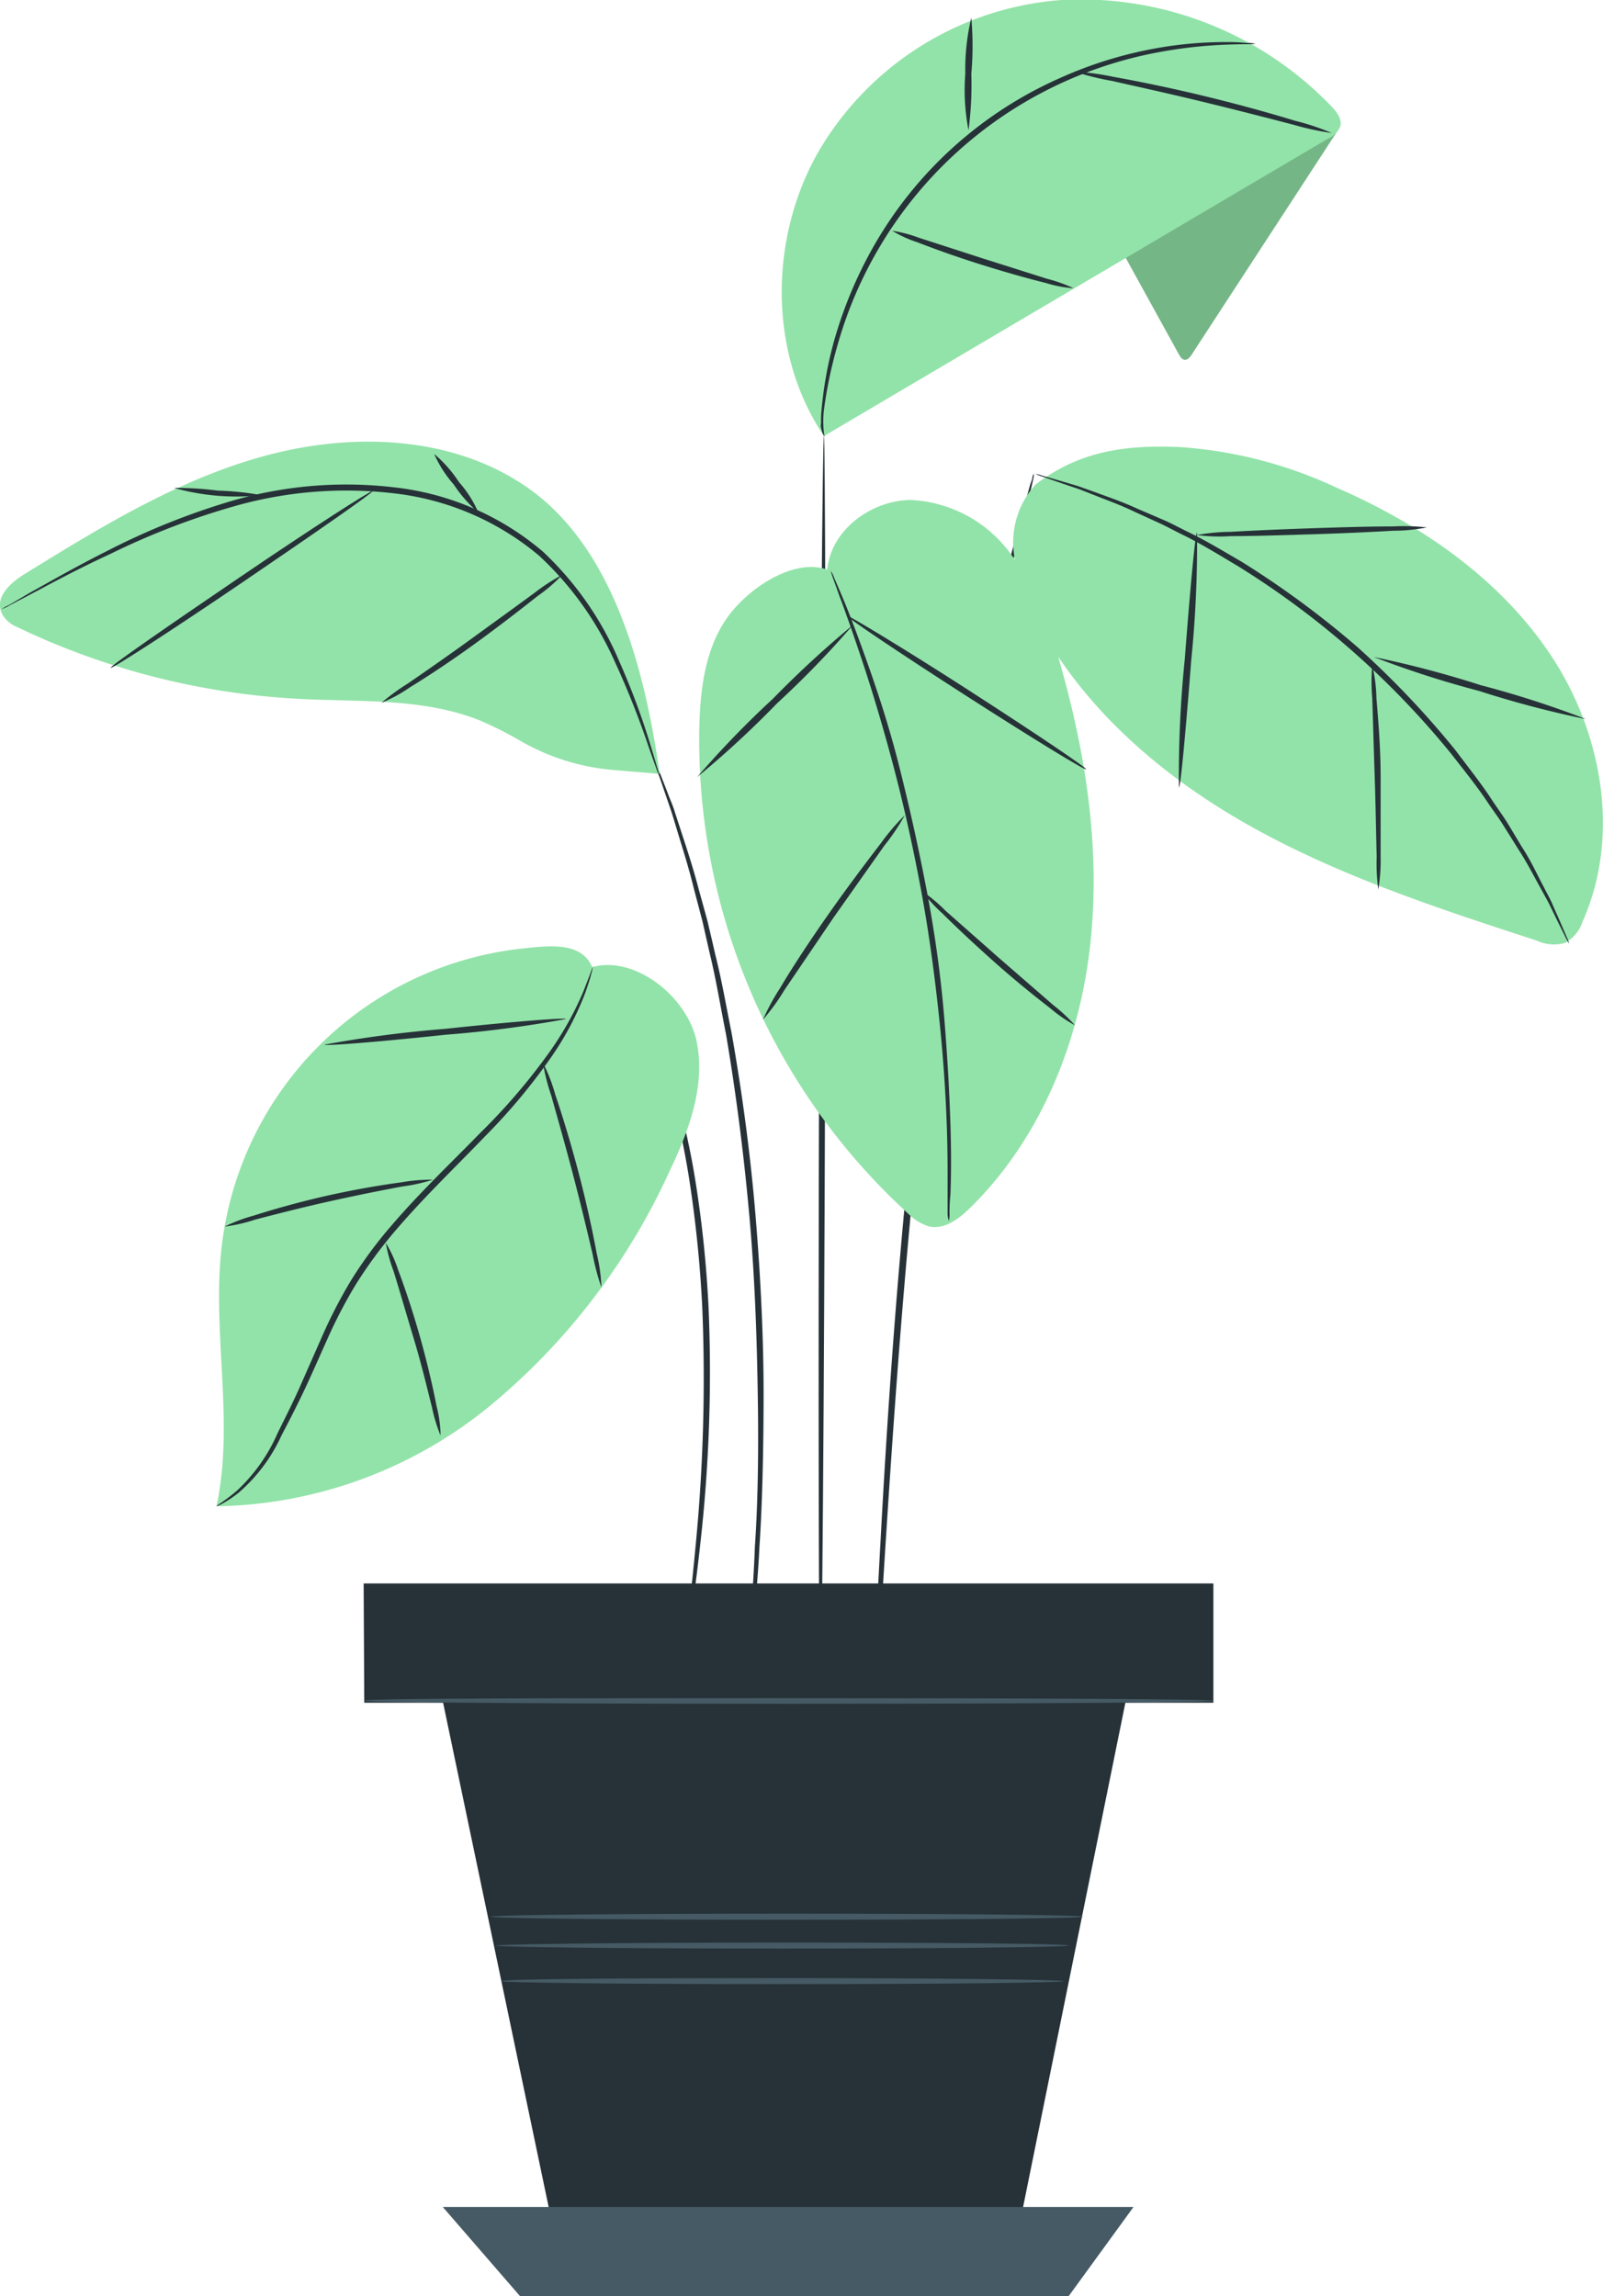<?xml version="1.0" encoding="UTF-8"?> <svg xmlns="http://www.w3.org/2000/svg" viewBox="0 0 130.26 186.61"> <defs> <style>.cls-1{fill:#263238;}.cls-2{fill:#455a64;}.cls-3{fill:#92e3a9;}.cls-4{opacity:0.2;}</style> </defs> <g id="Слой_2" data-name="Слой 2"> <g id="Слой_1-2" data-name="Слой 1"> <g id="freepik--Plant--inject-7"> <rect class="cls-1" x="29.67" y="128.8" width="68.82" height="9.46"></rect> <path class="cls-1" d="M29.55,128.68H98.6v9.69h-69Zm68.82.23H29.79v9.22H98.37Z"></path> <polygon class="cls-1" points="92.11 135.11 82.2 183.97 45.55 183.97 35.98 138.25 92.11 135.11"></polygon> <polygon class="cls-2" points="92.11 179.35 86.83 186.61 42.27 186.61 35.98 179.35 92.11 179.35"></polygon> <path class="cls-1" d="M66.66,136.53c.14,0,.31-22.64.39-50.56s0-50.56-.1-50.56S66.64,58,66.56,86,66.53,136.53,66.66,136.53Z"></path> <path class="cls-1" d="M51.37,79.88a3,3,0,0,0,.19.53l.61,1.46.45,1.06c.14.39.3.82.46,1.28s.34,1,.53,1.48.33,1.09.51,1.68A67.89,67.89,0,0,1,56,95.79a100.87,100.87,0,0,1,1.07,10.54,140.42,140.42,0,0,1-.54,19.24c-.23,2.46-.45,4.45-.61,5.82-.07.64-.13,1.16-.18,1.58a2.53,2.53,0,0,0,0,.55,1.63,1.63,0,0,0,.12-.54l.27-1.57c.22-1.36.49-3.34.76-5.8a124.54,124.54,0,0,0,.69-19.31,94.16,94.16,0,0,0-1.11-10.58,63,63,0,0,0-2-8.46c-.19-.58-.35-1.15-.54-1.68s-.39-1-.57-1.47l-.5-1.27c-.17-.39-.35-.73-.49-1-.29-.58-.52-1.05-.7-1.43A2.21,2.21,0,0,0,51.37,79.88Z"></path> <path class="cls-1" d="M53.09,61.57a5.92,5.92,0,0,0,.22.75l.72,2.1.52,1.52c.18.56.36,1.17.56,1.83.4,1.31.87,2.79,1.28,4.47l.69,2.62c.21.92.42,1.87.65,2.86.48,2,.82,4.11,1.27,6.35.76,4.49,1.42,9.46,1.89,14.71s.62,10.26.69,14.82,0,8.67-.24,12.12c-.06,1.72-.17,3.28-.26,4.65s-.16,2.54-.25,3.51-.12,1.66-.17,2.21a5.08,5.08,0,0,0,0,.78,4.94,4.94,0,0,0,.12-.77c.07-.55.15-1.28.26-2.21s.23-2.13.34-3.5.25-2.93.33-4.65c.23-3.45.33-7.57.34-12.14s-.22-9.6-.66-14.87S60.25,88.49,59.46,84c-.45-2.24-.82-4.39-1.32-6.36-.23-1-.45-1.95-.67-2.87l-.72-2.61c-.44-1.68-.93-3.16-1.36-4.47-.21-.65-.41-1.25-.59-1.82s-.4-1-.57-1.5l-.81-2.08A3.26,3.26,0,0,0,53.09,61.57Z"></path> <path class="cls-1" d="M71,140.54a1.22,1.22,0,0,0,0-.27,3.43,3.43,0,0,1,.07-.78c0-.72.12-1.72.2-3,.17-2.65.4-6.4.69-11,.6-9.31,1.46-22.17,3-36.31.8-7.08,1.73-13.79,2.69-19.88.52-3,1-5.93,1.51-8.62s1-5.2,1.49-7.48,1-4.34,1.36-6.14.78-3.36,1.1-4.63.55-2.21.72-2.91c.07-.32.13-.57.17-.77a1.09,1.09,0,0,0,0-.26,2.6,2.6,0,0,0-.1.25c0,.2-.13.44-.22.75-.19.7-.46,1.67-.8,2.9s-.76,2.8-1.19,4.6-1,3.85-1.43,6.13-1,4.78-1.55,7.48-1,5.59-1.55,8.63c-1,6.09-1.94,12.81-2.74,19.89-1.57,14.16-2.38,27-2.88,36.35-.26,4.66-.43,8.43-.54,11,0,1.27-.08,2.28-.11,3v.78A1.36,1.36,0,0,0,71,140.54Z"></path> <path class="cls-3" d="M67.22,46.29c.3-3.2,3.54-5.62,6.77-5.66a10.66,10.66,0,0,1,8.19,4.45,25.39,25.39,0,0,1,3.94,8.76c2.17,7.55,3.36,15.49,2.43,23.3s-4.09,15.49-9.7,21c-.91.9-2.09,1.8-3.34,1.53a4.05,4.05,0,0,1-1.76-1.09A52.16,52.16,0,0,1,56.83,58.93c.09-3,.48-6.06,2.12-8.53s5.48-5.1,8.27-4.11"></path> <path class="cls-3" d="M91.28,20.6l4.53,8.22c.11.19.25.41.47.42s.41-.2.54-.4l12-18.41-2.77-1.57Z"></path> <g class="cls-4"> <path d="M91.28,20.6l4.53,8.22c.11.19.25.41.47.42s.41-.2.54-.4l12-18.41-2.77-1.57Z"></path> </g> <path class="cls-3" d="M67,35.41l40.91-24.14a1.88,1.88,0,0,0,1-1c.16-.6-.29-1.19-.73-1.64A28.23,28.23,0,0,0,86.26,0,25,25,0,0,0,66.5,12.34c-4,7-4.08,16.38.45,23.08"></path> <path class="cls-1" d="M102,3.56a1.88,1.88,0,0,0-.53-.07c-.35,0-.88-.08-1.55-.07a31.73,31.73,0,0,0-5.67.45,33.18,33.18,0,0,0-8.09,2.46A32.58,32.58,0,0,0,71,20a34.59,34.59,0,0,0-3.25,7.8,31.31,31.31,0,0,0-1,5.6c-.07.67,0,.84-.06,1.2a2.15,2.15,0,0,0,.31.89,8,8,0,0,1-.06-2.07,35.87,35.87,0,0,1,1.16-5.52A33.43,33.43,0,0,1,94.28,4.22a37.88,37.88,0,0,1,5.61-.6C101.22,3.58,102,3.6,102,3.56Z"></path> <path class="cls-1" d="M72.49,18.75a9.82,9.82,0,0,0,2.06.94c1.31.51,3.13,1.17,5.17,1.81S83.62,22.66,85,23a9.54,9.54,0,0,0,2.23.42,12,12,0,0,0-2.13-.76L79.86,21l-5.19-1.68A10.85,10.85,0,0,0,72.49,18.75Z"></path> <path class="cls-1" d="M78.93,1.44A18,18,0,0,0,78.44,6a17.22,17.22,0,0,0,.26,4.59A27.89,27.89,0,0,0,78.93,6,26,26,0,0,0,78.93,1.44Z"></path> <path class="cls-1" d="M108.22,10.81a19.55,19.55,0,0,0-3-1c-1.86-.57-4.45-1.3-7.34-2s-5.52-1.23-7.43-1.57a20.48,20.48,0,0,0-3.13-.42,21.71,21.71,0,0,0,3.06.76c1.89.43,4.51,1,7.39,1.7s5.47,1.37,7.35,1.86A22.26,22.26,0,0,0,108.22,10.81Z"></path> <path class="cls-3" d="M84.21,39.33c3.51-2.67,7.24-3.19,11.65-3a35.67,35.67,0,0,1,12.75,3.3c6.9,3,13.38,7.47,17.51,13.77s5.55,14.65,2.47,21.52a3.06,3.06,0,0,1-1.4,1.7,3.3,3.3,0,0,1-2.31-.18c-7.85-2.56-15.75-5.14-23-9.15S88.1,57.71,84.22,50.42a14.59,14.59,0,0,1-1.85-5.6,7,7,0,0,1,1.8-5.47"></path> <path class="cls-1" d="M84.14,38.51a3,3,0,0,0,.56.22l1.64.57,1.19.4c.44.15.9.35,1.4.54,1,.4,2.14.8,3.35,1.39l1.93.88c.67.31,1.33.68,2,1,1.42.7,2.86,1.59,4.39,2.5a69.58,69.58,0,0,1,17.31,15.23c1.09,1.4,2.16,2.72,3,4,.44.65.9,1.26,1.29,1.89L123.37,69c.74,1.13,1.28,2.22,1.81,3.16.25.47.5.9.71,1.31l.55,1.13c.31.64.57,1.15.77,1.56a3.85,3.85,0,0,0,.3.53,3.28,3.28,0,0,0-.21-.57l-.69-1.6c-.16-.35-.33-.74-.51-1.15s-.44-.86-.68-1.34c-.51-.95-1-2.06-1.75-3.2L122.57,67c-.38-.63-.84-1.25-1.28-1.91-.86-1.34-1.93-2.67-3-4.1a73.17,73.17,0,0,0-8-8.42,74.79,74.79,0,0,0-9.38-6.91c-1.55-.9-3-1.78-4.45-2.47-.71-.35-1.38-.72-2.06-1l-2-.86c-1.23-.57-2.39-.95-3.4-1.33l-1.41-.5-1.21-.36-1.67-.48A3,3,0,0,0,84.14,38.51Z"></path> <path class="cls-1" d="M111.63,53.39a80.49,80.49,0,0,0,8.56,2.76,82.32,82.32,0,0,0,8.69,2.29,79.76,79.76,0,0,0-8.56-2.76A83.48,83.48,0,0,0,111.63,53.39Z"></path> <path class="cls-1" d="M112,72.28a14,14,0,0,0,.19-2.67c0-1.65,0-3.93,0-6.44s-.21-4.79-.34-6.44a12.49,12.49,0,0,0-.34-2.65,14.88,14.88,0,0,0,0,2.67c.06,1.81.12,4,.2,6.43s.11,4.62.16,6.43A15.82,15.82,0,0,0,112,72.28Z"></path> <path class="cls-1" d="M95.8,64c.13,0,.56-4.63,1-10.35a93,93,0,0,0,.47-10.38c-.14,0-.56,4.63-1,10.35A93,93,0,0,0,95.8,64Z"></path> <path class="cls-1" d="M115.94,42.86a16.82,16.82,0,0,0-2.75-.08c-1.69,0-4,.06-6.6.15s-4.91.19-6.6.29a15.68,15.68,0,0,0-2.73.26,14,14,0,0,0,2.74.09c1.69,0,4-.07,6.61-.15s4.91-.19,6.6-.29A13.81,13.81,0,0,0,115.94,42.86Z"></path> <path class="cls-1" d="M77.1,99.22a1.69,1.69,0,0,0,.06-.55,13.63,13.63,0,0,1,.07-1.57c.06-1.37.08-3.35,0-5.8S77,86,76.73,82.72,76,76,75.29,72.29,73.8,65.14,73,62s-1.73-5.92-2.55-8.23-1.53-4.17-2.07-5.43l-.62-1.45a1.89,1.89,0,0,0-.25-.49,4.64,4.64,0,0,0,.16.53c.14.38.32.88.53,1.48.49,1.28,1.15,3.15,1.92,5.47s1.61,5.11,2.44,8.23,1.61,6.59,2.29,10.25,1.13,7.19,1.47,10.4.52,6.11.61,8.54S77,95.73,77,97.1v1.57A2.52,2.52,0,0,0,77.1,99.22Z"></path> <path class="cls-1" d="M74.94,72.43a12,12,0,0,0,1.63,1.79c1.06,1.06,2.57,2.48,4.28,4s3.32,2.81,4.5,3.72a11.86,11.86,0,0,0,2,1.38,13.2,13.2,0,0,0-1.77-1.65l-4.4-3.82L76.82,74A12.27,12.27,0,0,0,74.94,72.43Z"></path> <path class="cls-1" d="M62,82.86a17.06,17.06,0,0,0,1.74-2.4l4-5.9,4.13-5.85a17,17,0,0,0,1.65-2.46,18.13,18.13,0,0,0-1.93,2.26C70.45,70,68.93,72,67.33,74.28s-3,4.42-3.93,6A17.9,17.9,0,0,0,62,82.86Z"></path> <path class="cls-1" d="M68.78,50c-.08.11,4.22,3,9.6,6.46s9.8,6.17,9.88,6.06-4.23-3-9.61-6.47S68.85,49.94,68.78,50Z"></path> <path class="cls-1" d="M56.65,63.15a78.54,78.54,0,0,0,6.5-6,77.26,77.26,0,0,0,6.17-6.37,84,84,0,0,0-6.51,6A78.8,78.8,0,0,0,56.65,63.15Z"></path> <path class="cls-3" d="M53.6,62.89l-3.7-.31a18.22,18.22,0,0,1-7.45-2.28A31.44,31.44,0,0,0,39,58.55c-4.57-1.83-9.66-1.5-14.57-1.75A60.17,60.17,0,0,1,1.21,50.87a2.37,2.37,0,0,1-1-.91c-.76-1.39.65-2.62,1.87-3.36C8.3,42.76,14.63,38.88,21.69,37s15.06-1.58,21.08,2.56c7.07,4.86,9.64,14.85,10.84,23.35"></path> <path class="cls-1" d="M.12,49.5a2.59,2.59,0,0,0,.63-.29l1.75-.92C4,47.5,6.2,46.29,9,45a60,60,0,0,1,10-3.85,33.18,33.18,0,0,1,13-1.06,22.2,22.2,0,0,1,11.82,5.08,26.33,26.33,0,0,1,6.16,8.65,69.3,69.3,0,0,1,2.68,6.73c.27.78.49,1.4.66,1.87a6.08,6.08,0,0,0,.25.64,2.62,2.62,0,0,0-.16-.67c-.14-.48-.33-1.11-.57-1.9a59.5,59.5,0,0,0-2.55-6.82,26.19,26.19,0,0,0-6.17-8.84A22.43,22.43,0,0,0,32,39.6a33.21,33.21,0,0,0-13.15,1.1,58.29,58.29,0,0,0-10,4C6.12,46.07,4,47.3,2.46,48.15l-1.7,1A5.71,5.71,0,0,0,.12,49.5Z"></path> <path class="cls-1" d="M9,54.27c.07.11,4.9-3,10.78-7S30.37,40,30.29,39.9s-4.91,3-10.79,7S8.91,54.15,9,54.27Z"></path> <path class="cls-1" d="M14.14,39.65a18.71,18.71,0,0,0,7.1.59,23.22,23.22,0,0,0-3.54-.37A26.48,26.48,0,0,0,14.14,39.65Z"></path> <path class="cls-1" d="M35.28,36.89a9.63,9.63,0,0,0,1.59,2.48,11.18,11.18,0,0,0,2,2.28,9.25,9.25,0,0,0-1.58-2.48A10.38,10.38,0,0,0,35.28,36.89Z"></path> <path class="cls-1" d="M31,57.11a11.82,11.82,0,0,0,2.32-1.26c1.39-.85,3.28-2.09,5.29-3.55s3.8-2.85,5.07-3.86a12.19,12.19,0,0,0,2-1.72,15.32,15.32,0,0,0-2.22,1.44c-1.44,1.06-3.2,2.33-5.14,3.74s-3.86,2.74-5.2,3.66A17.69,17.69,0,0,0,31,57.11Z"></path> <path class="cls-3" d="M48.16,78.58c3.52-.94,7.72,2.49,8.45,6.06S56,91.86,54.42,95.15a53.48,53.48,0,0,1-14.56,19.06,36,36,0,0,1-22.27,8.2c1.49-6.92-.4-14.14.43-21.17A27.58,27.58,0,0,1,42.37,77.09c2.25-.24,4.85-.59,5.75,1.49"></path> <path class="cls-1" d="M17.59,122.41a2.54,2.54,0,0,0,.5-.23,9.24,9.24,0,0,0,1.32-.89,13.58,13.58,0,0,0,3.47-4.65c.57-1.09,1.19-2.28,1.81-3.59s1.23-2.71,1.89-4.18a39.63,39.63,0,0,1,2.33-4.48,37,37,0,0,1,3.2-4.36c2.42-2.83,5-5.28,7.25-7.63a48.57,48.57,0,0,0,5.52-6.62,24.31,24.31,0,0,0,2.7-5.15c.22-.65.39-1.16.47-1.51a1.92,1.92,0,0,0,.11-.54s-.25.71-.76,2a25.85,25.85,0,0,1-2.81,5A49.92,49.92,0,0,1,39,92.09c-2.25,2.32-4.85,4.76-7.29,7.62a35.16,35.16,0,0,0-3.24,4.43,40.47,40.47,0,0,0-2.33,4.54l-1.85,4.2c-.59,1.31-1.2,2.5-1.74,3.6a14,14,0,0,1-3.3,4.66C18.25,122,17.56,122.36,17.59,122.41Z"></path> <path class="cls-1" d="M35.8,116.66a10,10,0,0,0-.32-2.37c-.28-1.45-.73-3.44-1.34-5.61s-1.27-4.11-1.79-5.49a10.55,10.55,0,0,0-1-2.19,12.82,12.82,0,0,0,.63,2.3c.44,1.41,1,3.35,1.65,5.51s1.11,4.13,1.47,5.55A13,13,0,0,0,35.8,116.66Z"></path> <path class="cls-1" d="M18.25,99.68a13.22,13.22,0,0,0,2.49-.57c1.51-.39,3.61-.94,5.94-1.46s4.46-.94,6-1.23a14,14,0,0,0,2.49-.55,13.54,13.54,0,0,0-2.54.21c-1.56.21-3.71.56-6.06,1.09s-4.43,1.13-5.93,1.61A13,13,0,0,0,18.25,99.68Z"></path> <path class="cls-1" d="M48.87,104.62a13.49,13.49,0,0,0-.38-2.75c-.31-1.68-.8-4-1.46-6.52s-1.36-4.78-1.91-6.4a13.5,13.5,0,0,0-1-2.58,16.45,16.45,0,0,0,.68,2.68c.46,1.65,1.11,3.91,1.77,6.43s1.2,4.8,1.59,6.46A18.88,18.88,0,0,0,48.87,104.62Z"></path> <path class="cls-1" d="M26.37,84.89c0,.13,4.41-.22,9.82-.8A94.25,94.25,0,0,0,46,82.81c0-.13-4.42.22-9.83.8A97.23,97.23,0,0,0,26.37,84.89Z"></path> <path class="cls-2" d="M29.56,138.21c0,.14,15.45.25,34.52.25s34.52-.11,34.52-.25S83.15,138,64.08,138,29.56,138,29.56,138.21Z"></path> <path class="cls-2" d="M40.31,158.1c0,.14,10.42.25,23.26.25s23.26-.11,23.26-.25-10.41-.24-23.26-.24S40.31,158,40.31,158.1Z"></path> <path class="cls-2" d="M40.72,161c0,.13,10.23.24,22.85.24s22.85-.11,22.85-.24-10.23-.25-22.85-.25S40.72,160.81,40.72,161Z"></path> <path class="cls-2" d="M39.9,155.76c0,.14,10.78.25,24.06.25S88,155.9,88,155.76s-10.77-.25-24.06-.25S39.9,155.62,39.9,155.76Z"></path> </g> </g> </g> </svg> 
